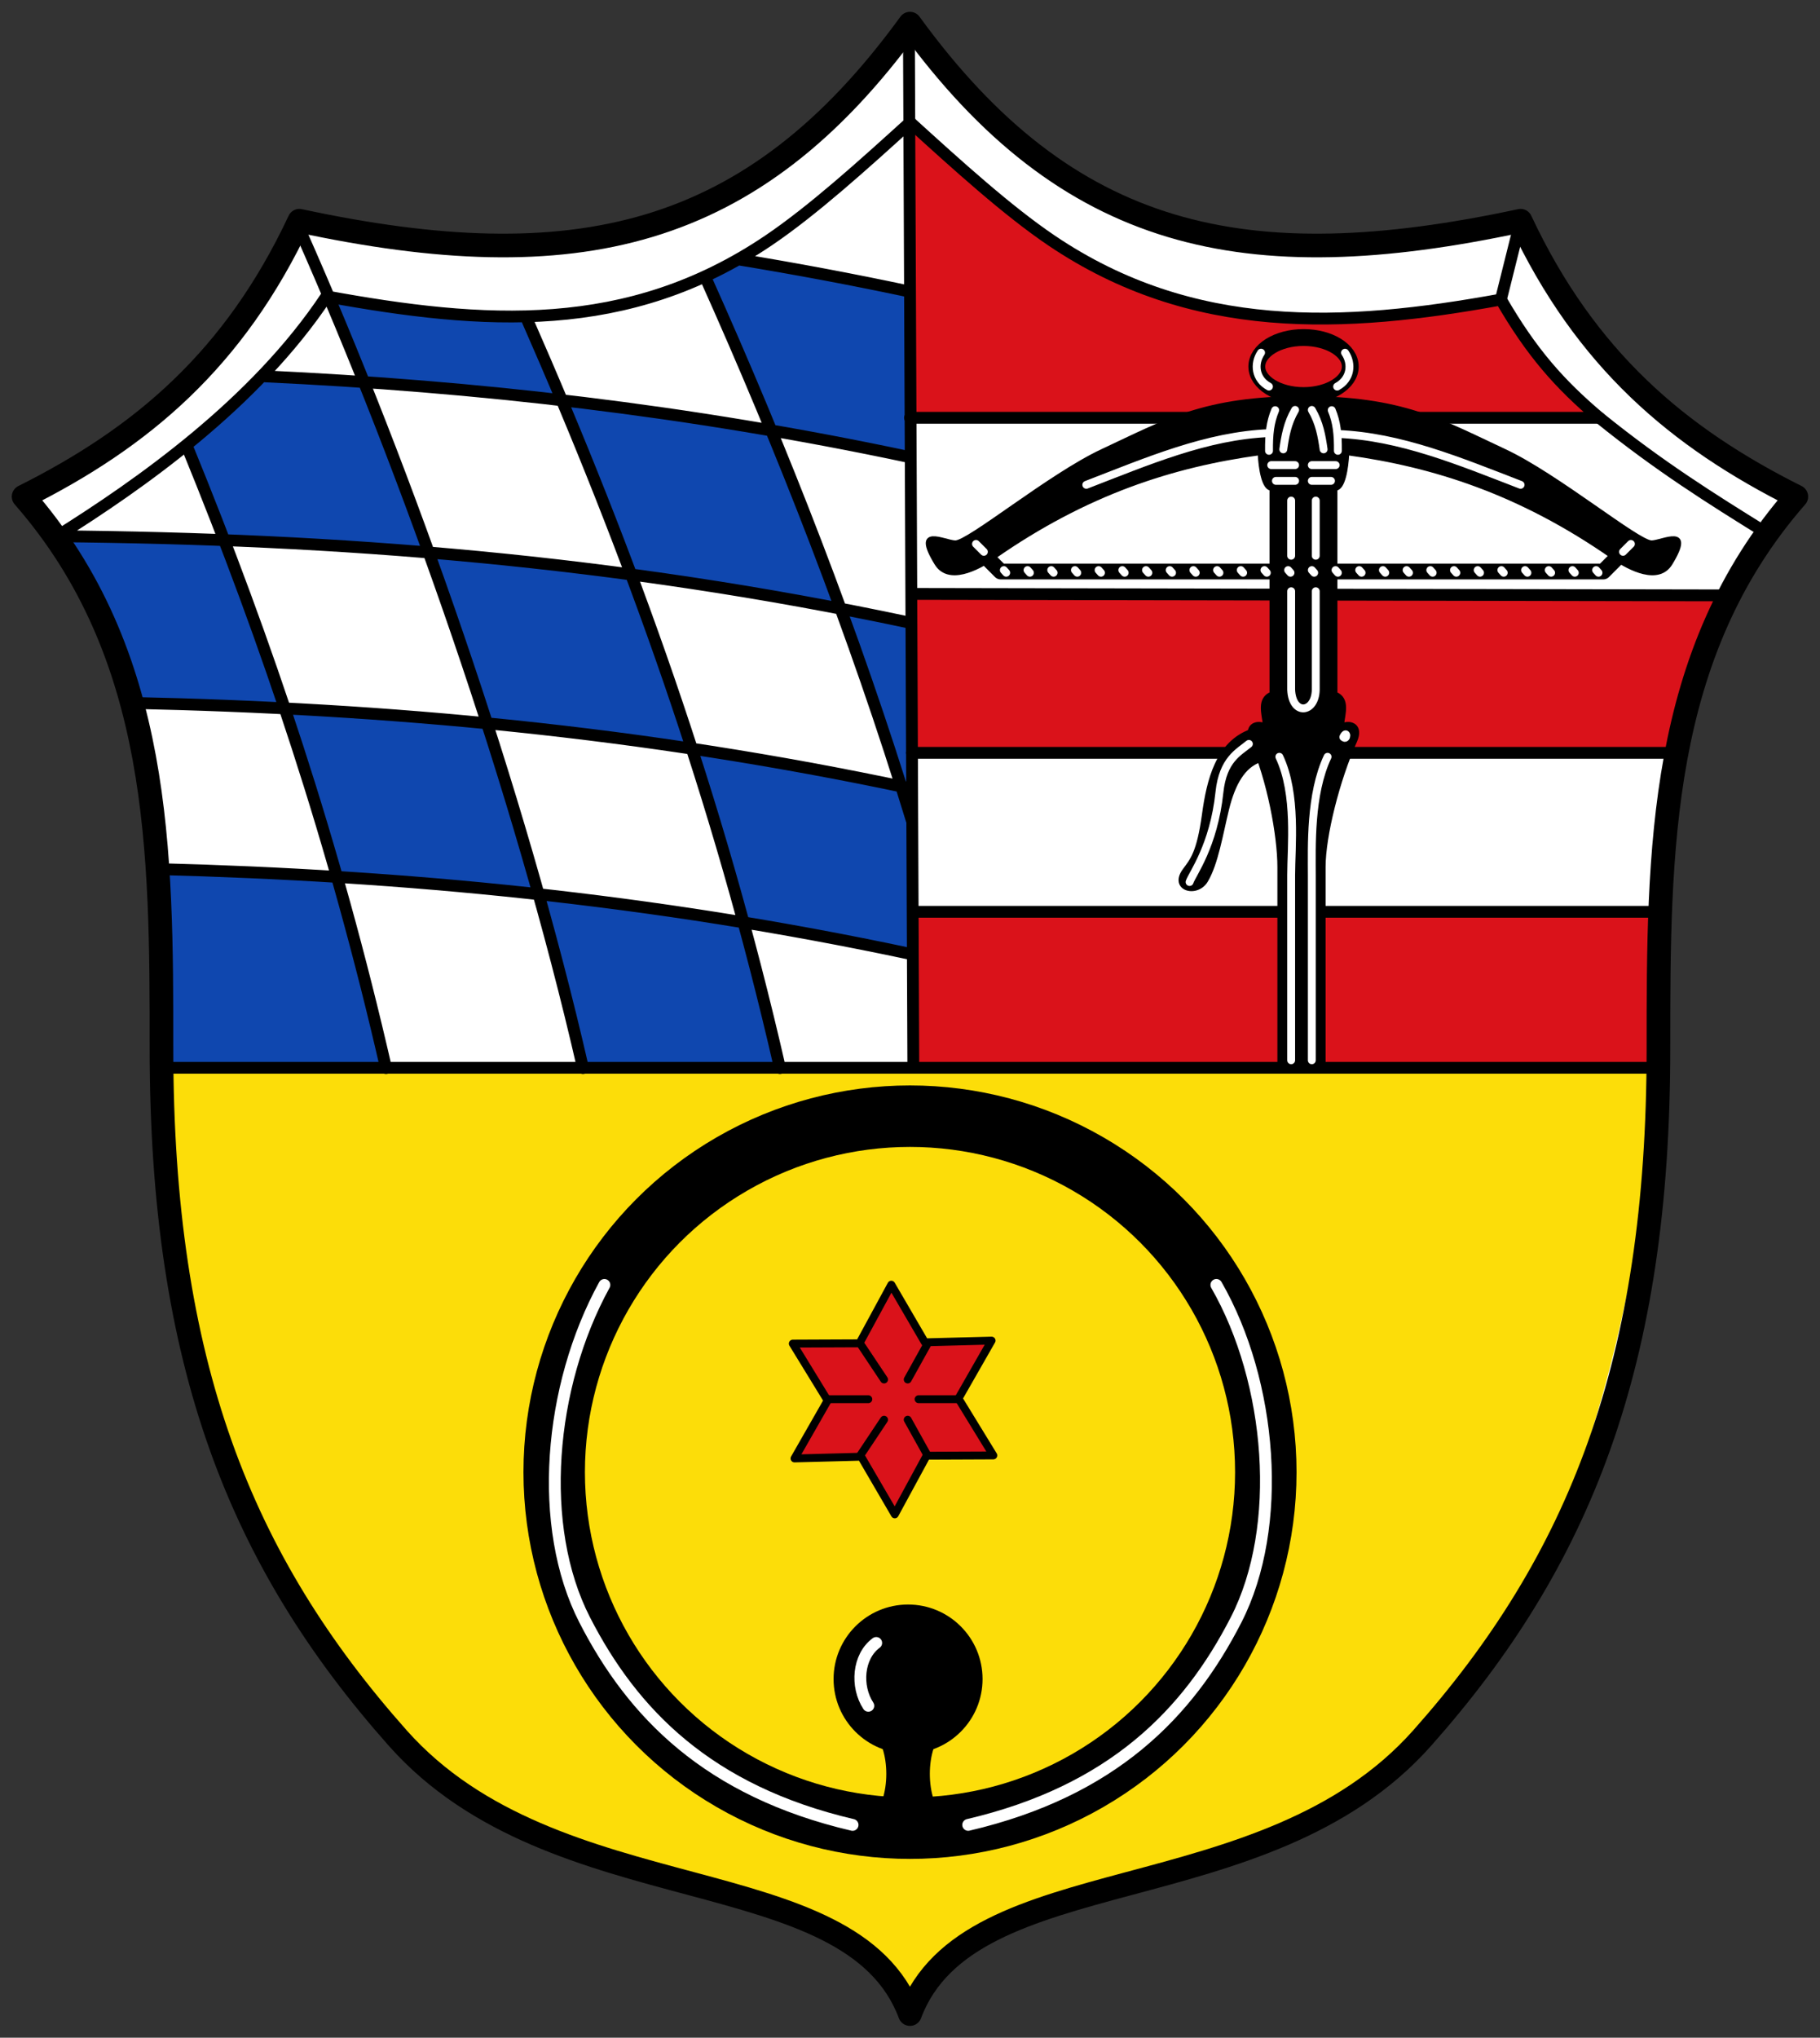 <?xml version="1.0" encoding="UTF-8" standalone="no"?>
<svg xmlns="http://www.w3.org/2000/svg" width="462" height="517">
 <rect width="100%" height="100%" fill="#333333" stroke="none"/>
 <defs>
  <clipPath>
   <path d="m0 0h841.89v595.28h-841.89v-595.28"/>
  </clipPath>
  <clipPath>
   <path d="m744.8 8.515h73.13v53.989h-73.13v-53.989"/>
  </clipPath>
  <clipPath>
   <path d="m260.79 641.99h66.898v83.17h-66.898v-83.17"/>
  </clipPath>
  <clipPath>
   <path d="m51.38 756.36h35.27v43.744h-35.27v-43.744"/>
  </clipPath>
 </defs>
 <path d="m360.99 441c40-45 60-95 60-175 0-50 0-100 35-140-30-15-53.49-34.808-70-70-70 15-115 5-155-50-39.997 55-84.997 65-155 50-16.506 35.19-40 55-70 70 35 40 35 90 35 140 0 80 20 130 60 175 40 45 115 30 130 70 14.997-40 89.997-25 130-70" fill="#fff" fill-rule="evenodd"/>
 <path d="m148 271c-17.252-73.16-32.533-121.8-64.868-195.27 25.19 3.137 33.731 3.428 50.46 4.846 25.388 51.31 38.488 100.2 55.15 153.45l42.25 7.973v-42c-55.619-10.596-114.57-19.428-158.75-20.265 9.546 30.1 19.14 60.19 25.745 91.27h-57v-50c49.571 1.733 102.44 3.666 147.75 13.03 0 0 11.253 36.973 9.253 36.973zm80.68-71.44c-15.343-45.14-30.861-87.77-49.99-129.34l9.965-4.204 42.35 7.988v42c-70-15-102.59-16.428-165-20l-18.571 17.13c5.795 18.765 18.12 43.16 24.826 66.6l-38.764-1.388-17.491-42.35c71.904.915 143.6 7.524 215 22v42z" fill="#0f47af"/>
 <path d="m41 271h380c-3.291 41.3-11.217 80.36-25 115-11.629 29.23-31.05 59.65-60 75-43.543 23.1-100 25-105 50-10-25-66.812-35.1-105-50-28.541-18.453-45.37-43.596-60-70-19.18-37.589-23.737-78.43-25-120" fill="#fcdd09" fill-rule="evenodd"/>
 <g fill="#da121a">
  <path d="m231 151h208c-8.527 13.333-9.239 26.667-12 40h-195z"/>
  <path d="m232 231h190l-2.032 40h-187.97z"/>
  <path d="m231 31c11.964 10.87 24.714 22.447 35.893 30 35.817 24.2 74.21 22.266 114.11 15 7.737 13.384 14.888 21.482 25 30h-175" stroke="#000" stroke-linejoin="round" stroke-linecap="round" stroke-width="3"/>
 </g>
 <g stroke="#000">
  <ellipse cx="330.9" cy="93" rx="11.863" ry="7.363" fill="none" stroke-linejoin="round" stroke-linecap="round" stroke-width="4.275"/>
  <g fill-rule="evenodd">
   <path d="m317.6 185.47c-8.562 3.04-10.807 12.583-11.983 21.18-1.326 9.689-3.02 11.555-4.93 14.13-3.525 4.739 3.079 6.644 5.463 2.665 2.61-4.355 3.79-11.835 5.33-18.12 1.651-6.742 4.253-10.95 8.262-12.393"/>
   <g stroke-linejoin="round" stroke-linecap="round">
    <path d="m324.76 271v-51c0-8-2.619-22.19-7-32-1.681-3.765 1-5 3.338-4.01-.338-2.991-1.64-6.61 1.662-7.991v-52c-2 0-2.816-5.125-3-9-22 3-44 10-67.42 26.35-4.417 3.084-11.597 6.604-14.658 1.599-6.01-9.83 2.02-5.413 4.797-5.33 3.374.1 24.04-16.991 37.31-23.19 16.179-7.555 25.971-13.432 51.09-13.432 25.12 0 34.912 5.877 51.09 13.432 13.268 6.195 33.937 23.286 37.31 23.19 2.777-.082 10.81-4.5 4.797 5.33-3.061 5.01-10.241 1.484-14.658-1.599-23.422-16.35-45.42-23.35-67.42-26.35-.184 3.875-1 9-3 9v52c3.303 1.381 2 5 1.662 7.991 2.338-.991 5.02.244 3.338 4.01-4.38 9.812-8 24-8 32v51"/>
    <path d="m251 142l3 3h153l3-3" fill="none" stroke-width="4"/>
   </g>
  </g>
  <path d="m235 337l-16.934-.47-8.556 14.621-8.06-14.901-16.94-.099 8.875-14.43-8.384-14.72 16.934.47 8.556-14.621 8.06 14.901 16.94.099-8.875 14.43z" transform="matrix(.999-.032.032.999 6.603 40.12)" fill="#da121a" stroke-linejoin="round" stroke-linecap="round" stroke-width="2"/>
 </g>
 <path d="m224.01 443.55c1.3 3.9 1.3 9.1 0 13h13c-1.3-3.9-1.3-9.1 0-13z" fill-rule="evenodd"/>
 <circle cx="230.51" cy="426" r="18.909"/>
 <g fill="none" stroke-linejoin="round" stroke-linecap="round">
  <g stroke="#000">
   <circle cx="231" cy="373.51" r="90.32" stroke-width="15.6"/>
   <path d="m243.32 355h-10.145m-12.755 0h-10.145m25.14 14.2l-5-9m-12 9l6-9m11-19.2l-5 9m-12-9l6 9" fill-rule="evenodd" stroke-width="2"/>
  </g>
  <g fill-rule="evenodd">
   <path d="m308.77 326c14.15 24.623 17.15 61.33 5 85-12.146 23.673-31.32 43.42-68 52m-23.346-46.16c-4.66 3.431-5.224 11.01-2 15.945m-67-106.78c-14.15 25.754-17.15 61.33-5 85 12.146 23.673 31.32 43.42 68 52" stroke="#fff" stroke-width="3"/>
   <g stroke="#000">
    <path d="m360.99 441c40-45 60-95 60-175 0-50 0-100 35-140-30-15-53.49-34.808-70-70-70 15-115 5-155-50-39.997 55-84.997 65-155 50-16.506 35.19-40 55-70 70 35 40 35 90 35 140 0 80 20 130 60 175 40 45 115 30 130 70 14.997-40 89.997-25 130-70z" stroke-width="6"/>
    <path d="m381 76l4.994-20m20.01 50c15.319 12.383 28.57 20.633 41.807 28.851m-215.97 96.49h189.96m-190.34-40.33h194.48m-194.48-40.33l206.17.377m-205.79 118.72l-1.131-264.96m-189.96 266.09h380.67m-190.34-239.91c-11.964 10.87-24.8 22.447-35.979 30-35.817 24.2-72.35 21.467-112.24 14.2-18.1 27.26-47.522 47.783-68.41 60.862m164.51-65.903c19.593 43.617 38.03 90.64 52.46 137.88m-97.83-127.46c26.371 59.928 48.659 121.6 64.4 190.42m-121.73-212.33c27.2 61.28 55.612 141.87 71.73 212.33m-100.57-157.86c20.469 50 37.603 101.19 50.571 157.86m89.44-205.19c14.377 2.354 28.886 5.069 43.563 8.188m-190.96 146.5c62.5 1.628 125.03 7.488 190.96 21.498m-197.36-63.65c64.63 1.389 129.18 7.162 197.36 21.65m-163.79-104.51c53.51 2.511 107.41 8.532 163.79 20.512m-216.55 20.06c71.08.62 141.62 6.02 216.55 21.938" stroke-width="3"/>
   </g>
   <path d="m320.12 89.48c-1.917 2.829-1.467 6.718 2 8.596m-5.095 90.66c-2.596 2.137-6.6 3.98-7.476 12.268-1.446 13.687-6.904 20.742-7.582 22.778m22.789-31.778c4.498 9.5 3 23 3 30v47m0-119v25c.301 6.645 6.128 5.938 6.24 0v-25m-6.24-23v14m1-19h-4.869m4.869-4h-6.06m-74.942 20l2 2m72.54-30.12c-16 .629-31.02 7.141-46.536 13.12m47.942-18.942c-1.276 3.063-1.609 6.126-1.565 10.319m6.623-10.377c-1.957 3.333-2.522 6.667-3 10m15.24 73c1-2 1 1 0 0m-4 5c-4.498 9.5-4 23-4 30v47m1-142v14m-1-19h4.869m-4.869-4h6.06m74.942 20l-2 2m-72.52-29.908c16 .629 30.998 6.925 46.515 12.908m-47.942-18.942c1.276 3.063 1.609 6.126 1.565 10.319m-6.623-10.377c1.957 3.333 2.522 6.667 3 10m5.435-24.523c1.917 2.829 1.467 6.718-2 8.596m65.742 46.563l.599.67m-6.613-.67l.599.67m-6.613-.67l.599.67m-6.613-.67l.599.67m-6.613-.67l.599.67m-6.613-.67l.599.67m-6.613-.67l.599.67m-6.613-.67l.599.67m-6.613-.67l.599.67m-6.613-.67l.599.67m-6.613-.67l.599.67m-6.613-.67l.599.67m-6.613-.67l.599.67m-6.613-.67l.599.67m-6.613-.67l.599.67m-6.613-.67l.599.67m-6.613-.67l.599.67m-6.613-.67l.599.67m-6.613-.67l.599.67m-6.613-.67l.599.67m-6.613-.67l.599.67m-6.613-.67l.599.67m-6.613-.67l.599.67m-6.613-.67l.599.67m-6.613-.67l.599.67m-6.613-.67l.599.67" stroke="#fff" stroke-width="2"/>
  </g>
 </g>
</svg>
